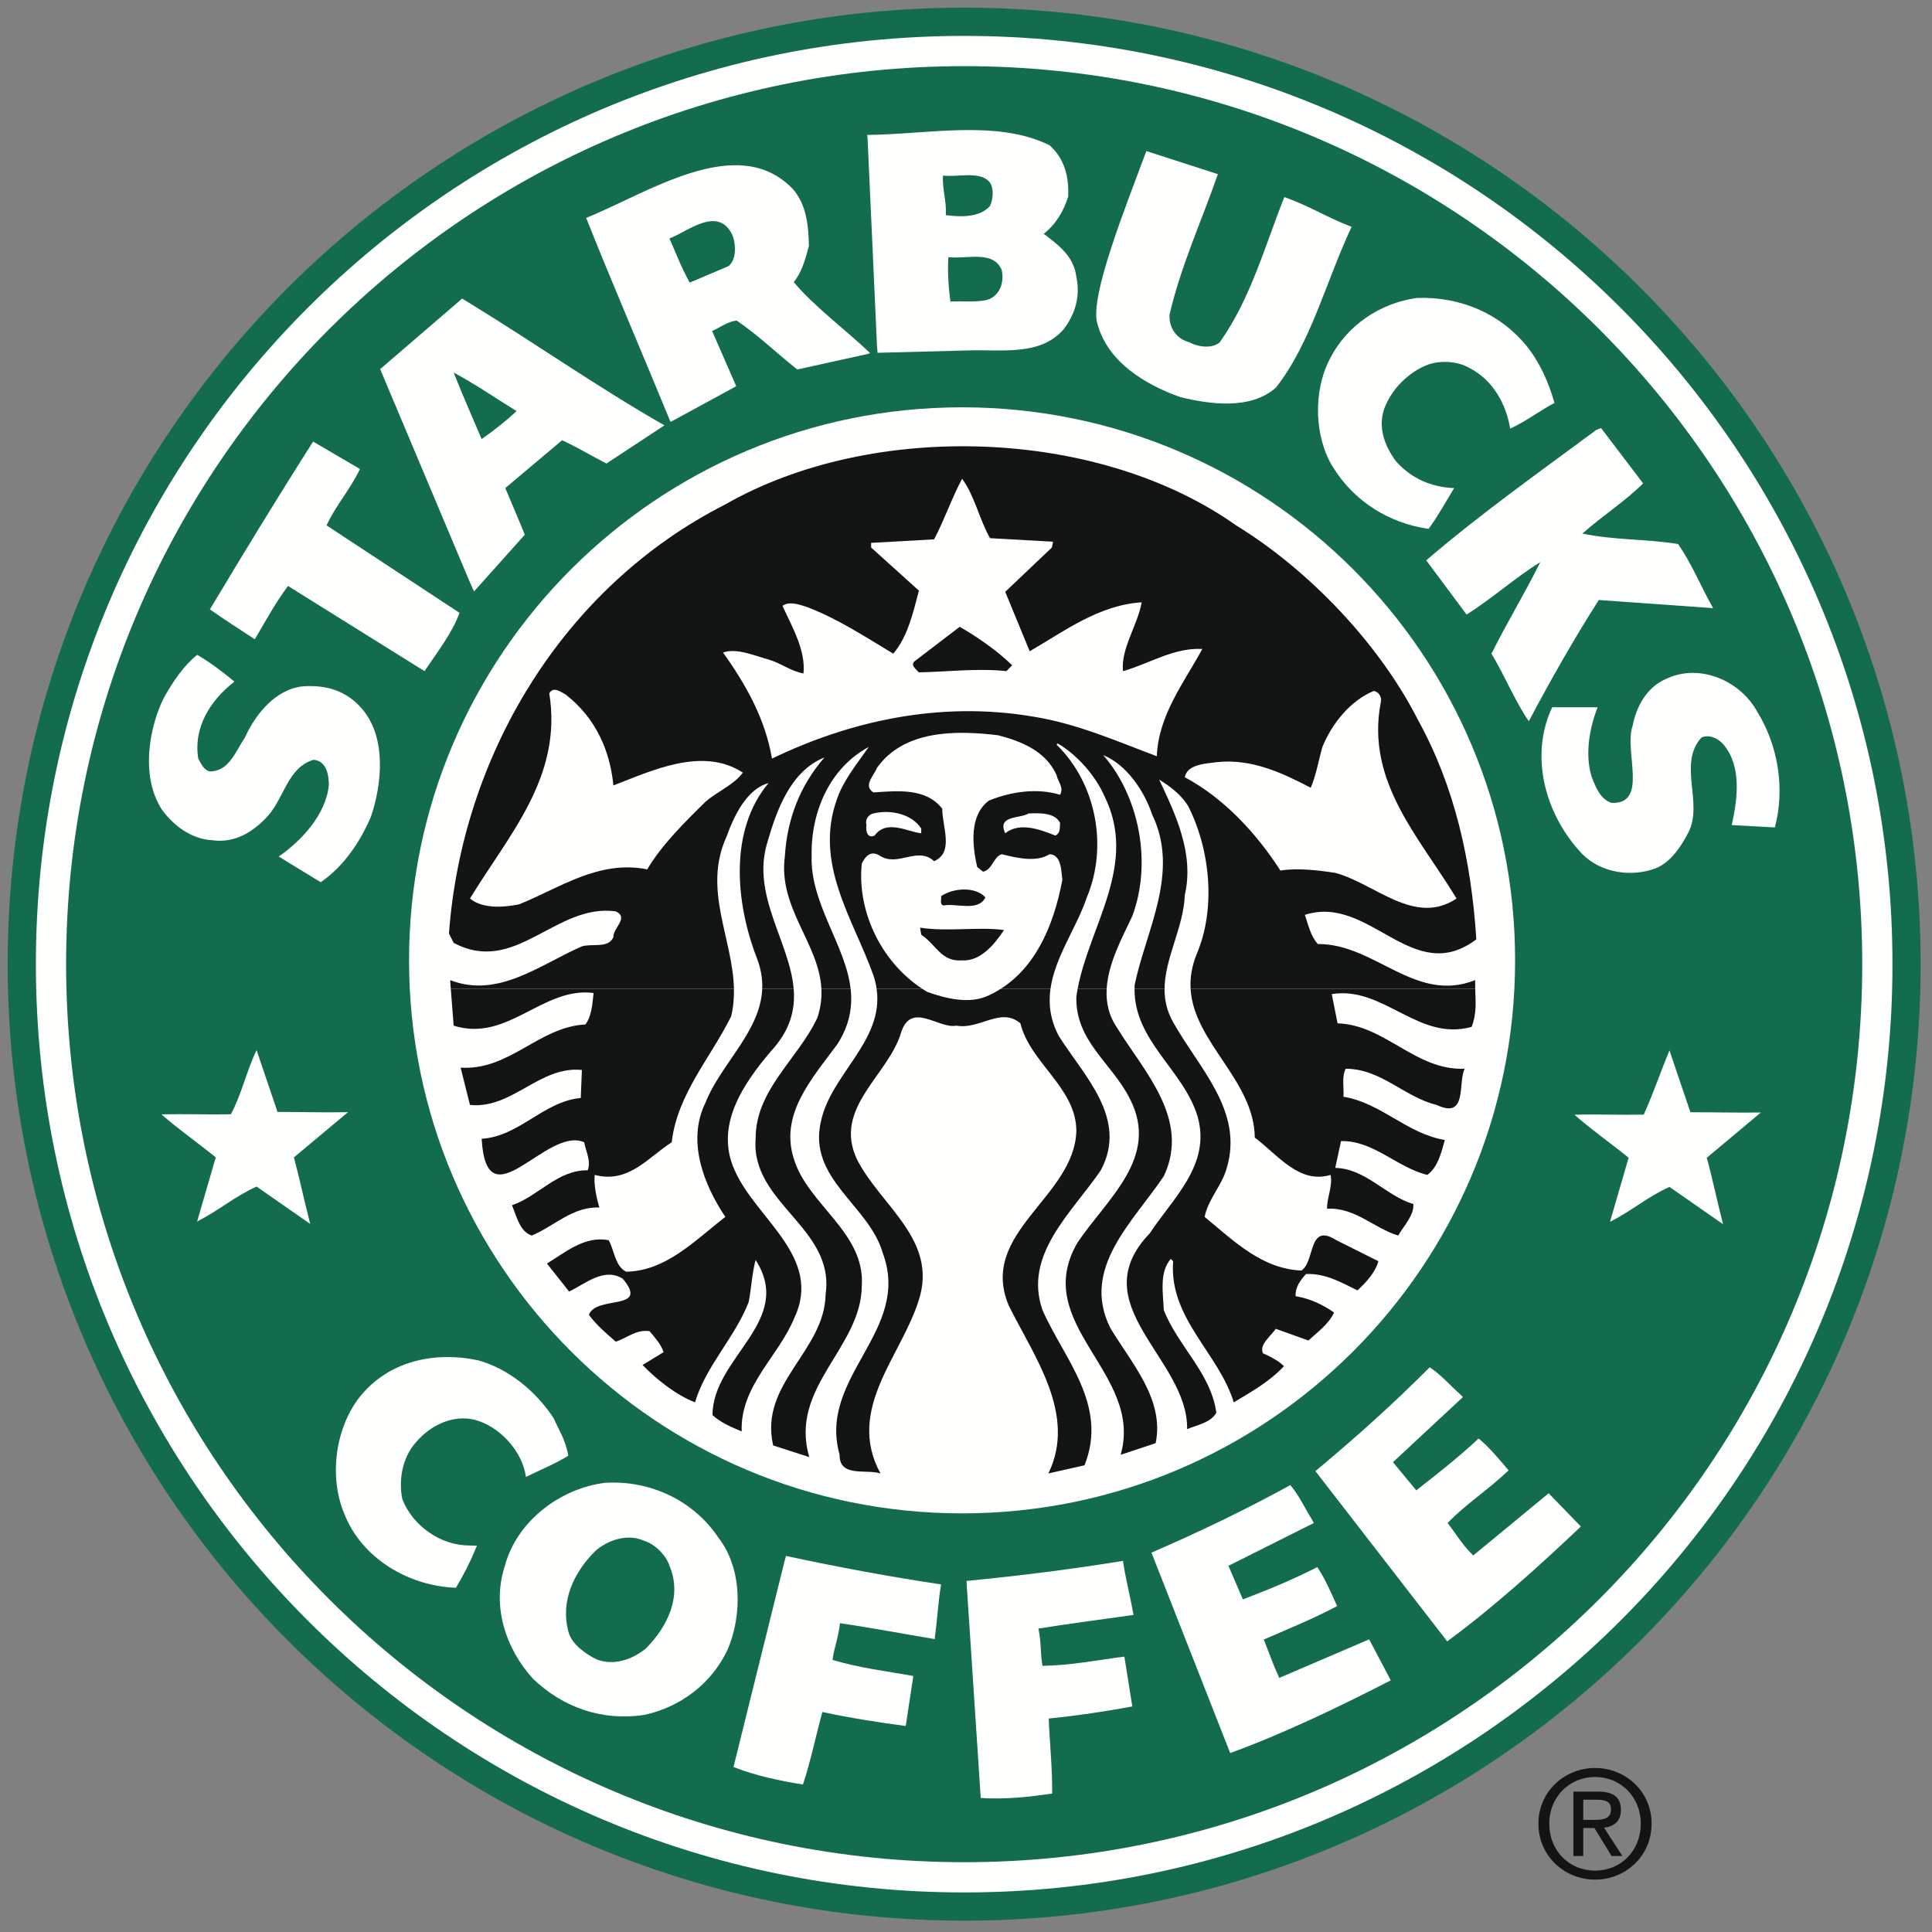 <?xml version="1.0" encoding="UTF-8"?>
<svg width="126px" height="126px" viewBox="0 0 126 126" version="1.1" xmlns="http://www.w3.org/2000/svg" xmlns:xlink="http://www.w3.org/1999/xlink">
    <rect x="0" y="0" width="126" height="126" fill="#808080" stroke="none"/>
    <!-- Generator: Sketch 63.1 (92452) - https://sketch.com -->
    <title>Group</title>
    <desc>Created with Sketch.</desc>
    <g id="Page-1" stroke="none" stroke-width="1" fill="none" fill-rule="evenodd">
        <g id="starbucks-coffee--eps--vector-logo" transform="translate(-136, -85)">
            <g id="Group" transform="translate(136.5, 85.5)">
                <path d="M-1.42108547e-14,62.38 C-1.42108547e-14,27.93 27.928,0 62.381,0 C96.832,0 124.76,27.93 124.76,62.38 C124.76,96.832 96.832,124.76 62.381,124.76 C27.928,124.76 -1.42108547e-14,96.832 -1.42108547e-14,62.38" id="Fill-74" fill="#146C4E"></path>
                <path d="M1.84,62.38 C1.84,28.946 28.944,1.841 62.381,1.841 C95.816,1.841 122.922,28.946 122.922,62.38 C122.922,95.815 95.816,122.92 62.381,122.92 C28.944,122.92 1.84,95.815 1.84,62.38" id="Fill-75" fill="#FFFFFE"></path>
                <path d="M3.811,62.38 C3.811,30.035 30.033,3.814 62.381,3.814 C94.727,3.814 120.95,30.035 120.95,62.38 C120.95,94.727 94.727,120.948 62.381,120.948 C30.033,120.948 3.811,94.727 3.811,62.38" id="Fill-76" fill="#146C4E"></path>
                <path d="M26.178,62.133 C26.178,42.212 42.326,26.064 62.245,26.064 C82.163,26.064 98.311,42.212 98.311,62.133 C98.311,82.051 82.163,98.198 62.245,98.198 C42.326,98.198 26.178,82.051 26.178,62.133" id="Fill-77" fill="#FFFFFE"></path>
                <path d="M67.948,8.971 C68.936,9.857 69.215,11.023 69.164,12.316 C68.885,13.229 68.379,14.116 67.567,14.751 C68.557,15.485 69.545,16.247 69.697,17.564 C69.977,18.857 69.595,20.023 68.86,20.987 C67.315,22.735 64.856,22.28 62.623,22.354 L56.731,22.509 L56.691,21.973 L56.084,8.591 L56.059,8.298 C59.938,8.273 64.499,7.27 67.948,8.971" id="Fill-78" fill="#FFFFFE"></path>
                <path d="M78.926,10.858 C77.885,13.862 76.518,16.829 75.78,19.997 C75.705,20.785 76.173,21.595 77.074,21.823 C77.697,22.165 78.582,22.229 79.05,21.823 C81.054,19.01 82.005,15.51 83.261,12.353 C84.857,12.912 86.101,13.71 87.648,14.294 C85.997,17.793 84.984,21.912 82.702,24.789 C81.054,26.234 78.444,25.878 76.467,25.396 C74.21,24.586 71.751,23.141 71.067,20.606 C70.536,18.87 72.944,12.912 74.261,9.352 L78.926,10.858" id="Fill-79" fill="#FFFFFE"></path>
                <path d="M42.394,27.529 L39.047,29.731 C37.799,29.074 37.069,28.629 36.158,28.212 L32.453,31.33 C32.833,32.244 33.319,33.359 33.725,34.373 L30.416,38.072 L30.15,37.489 L24.293,23.573 L29.642,18.972 L30.073,19.238 C34.27,21.801 38.583,24.822 42.834,27.24 L42.394,27.529" id="Fill-80" fill="#FFFFFE"></path>
                <path d="M43.23,27.019 C41.473,22.735 39.321,17.729 37.729,13.71 C41.762,12.087 47.592,8.096 51.191,11.81 C52.102,12.824 52.23,14.243 52.255,15.536 C52.029,16.371 51.823,17.21 51.267,17.894 C52.47,19.376 54.704,21.056 56.249,22.527 L56.059,22.591 L51.495,23.597 C49.873,22.293 48.954,21.371 47.542,20.404 C46.933,20.477 46.514,20.835 45.942,21.087 L47.514,24.688 L43.23,27.019" id="Fill-81" fill="#FFFFFE"></path>
                <path d="M63.994,11.328 C64.348,11.706 64.274,12.494 64.068,12.925 C63.411,13.687 62.194,13.66 61.18,13.532 C61.254,12.671 60.936,11.834 61,10.948 C61.862,11.074 63.36,10.642 63.994,11.328" id="Fill-82" fill="#146C4E"></path>
                <path d="M47.263,14.825 C47.514,15.459 47.529,16.491 46.988,16.867 L44.479,17.931 C43.852,16.78 43.587,15.991 43.156,15.054 C44.322,14.624 46.323,12.875 47.263,14.825" id="Fill-83" fill="#146C4E"></path>
                <path d="M64.829,17.107 C65.031,17.995 64.627,18.908 63.764,19.086 C62.954,19.212 62.346,19.137 61.483,19.162 C61.356,18.248 61.282,17.032 61.356,16.27 C62.522,16.422 64.274,15.789 64.829,17.107" id="Fill-84" fill="#146C4E"></path>
                <path d="M99.051,22.052 C99.914,23.116 100.499,24.433 100.878,25.777 C99.813,26.349 99.002,26.995 97.988,27.451 C97.737,25.878 96.873,24.281 95.328,23.496 C94.592,23.065 93.5,22.988 92.665,23.267 C91.371,23.748 90.257,24.865 89.776,26.158 C89.345,27.4 89.826,28.616 90.537,29.579 C91.525,30.695 92.845,31.28 94.336,31.33 C93.666,32.433 93.3,33.129 92.665,33.992 C90.179,33.636 87.848,32.267 86.429,29.96 C85.212,28.009 85.137,25.018 86.203,22.964 C87.317,20.706 89.524,19.262 91.904,18.932 C94.769,18.831 97.354,19.972 99.051,22.052" id="Fill-85" fill="#FFFFFE"></path>
                <path d="M33.192,26.31 C32.509,26.945 31.747,27.552 30.912,28.134 C30.302,26.689 29.719,25.396 29.086,23.799 C30.541,24.574 31.821,25.472 33.192,26.31" id="Fill-86" fill="#146C4E"></path>
                <path d="M106.659,31.025 C105.494,32.191 103.948,33.181 102.703,34.296 C104.681,34.726 106.911,34.649 108.94,34.979 C109.853,36.3 110.333,37.566 111.222,39.162 L103.769,38.631 C102.12,41.217 100.626,43.852 99.204,46.539 C98.319,45.246 97.635,43.575 96.772,42.13 C97.737,40.178 98.99,38.111 99.955,36.158 C98.295,37.186 96.837,38.516 95.148,39.58 L92.515,36.044 C96.063,33.002 99.891,30.29 103.618,27.529 L103.919,27.419 L106.659,31.025" id="Fill-87" fill="#FFFFFE"></path>
                <path d="M22.976,30.088 C22.303,31.482 21.416,32.433 20.797,33.764 L29.466,39.467 C29.009,40.759 28.021,42.029 27.183,43.269 L18.286,37.717 C17.488,38.769 16.916,39.847 16.117,41.191 C14.952,40.419 14.127,39.911 13.19,39.241 C15.396,35.561 17.488,32.116 19.921,28.299 L22.976,30.088" id="Fill-88" fill="#FFFFFE"></path>
                <path d="M47.366,63.995 C47.376,64.586 47.329,65.182 47.184,65.782 C45.841,68.495 43.662,70.875 43.308,73.996 C41.762,74.983 40.492,76.707 38.288,76.125 C38.212,76.707 38.39,77.592 38.591,78.252 C36.843,78.178 35.65,79.469 34.18,80.079 C33.395,79.826 33.192,78.811 32.889,78.102 C34.611,77.52 35.853,75.795 37.831,75.823 C38.059,75.186 37.703,74.604 37.602,73.996 C35.142,72.905 31.239,79.395 30.912,73.768 C33.37,73.616 34.941,71.334 37.376,71.106 L37.45,69.28 C34.687,69 32.912,71.84 30.15,71.561 L29.54,69.129 C32.735,69.33 34.637,66.467 37.679,66.313 C38.083,65.782 38.134,64.995 38.212,64.26 C34.891,63.829 32.61,67.506 29.086,66.389 C29.086,66.389 28.966,64.858 28.9,63.995 L47.366,63.995" id="Fill-89" fill="#131514"></path>
                <path d="M51.262,63.995 C51.374,65.344 51.044,66.692 49.771,68.065 C47.946,70.217 46.097,72.93 47.414,75.823 C48.809,79.014 53.194,81.498 51.292,85.479 C50.254,87.989 47.768,89.891 47.87,92.856 C47.212,92.576 46.528,92.297 45.969,91.791 C45.969,88.014 51.341,85.657 48.781,81.676 C48.555,82.461 48.504,83.526 48.327,84.414 C47.438,86.721 45.538,88.571 44.827,90.957 C43.638,90.498 42.394,89.536 41.405,88.522 L42.775,87.684 C42.623,87.176 42.216,86.746 41.862,86.315 C40.973,86.19 40.391,86.772 39.657,87 C39.022,86.442 38.413,85.934 37.908,85.25 C38.363,83.955 41.912,85.024 40.111,82.893 C38.895,82.133 37.679,83.223 36.615,83.731 L35.17,81.905 C36.412,81.145 37.653,80.079 39.198,80.383 C39.579,81.069 39.606,82.08 40.34,82.438 C42.951,82.387 44.803,80.408 46.805,78.862 C45.409,76.786 44.271,73.918 45.511,71.408 C46.503,68.893 49.093,66.776 49.21,63.995 L51.262,63.995" id="Fill-90" fill="#131514"></path>
                <path d="M54.977,63.995 C55.107,65.155 54.916,66.344 54.106,67.606 C52.46,69.84 50.305,72.194 51.292,75.135 C52.23,78.102 55.932,79.901 55.704,83.35 C55.678,87.43 50.937,89.967 52.281,94.53 L49.924,93.768 C48.987,89.713 53.295,87.635 53.346,83.883 C53.955,79.571 48.451,77.973 48.781,73.768 C48.758,70.573 51.571,68.545 52.813,65.858 C53.027,65.204 53.098,64.586 53.07,63.995 L54.977,63.995" id="Fill-91" fill="#131514"></path>
                <path d="M68.009,63.995 C67.871,64.979 67.989,66 68.557,67.074 C70.204,69.684 73.095,72.45 71.292,75.823 C69.393,78.608 66.224,81.323 67.491,84.946 C68.885,88.116 71.8,91.131 70.228,95.063 L67.871,95.594 C69.746,91.764 66.935,87.965 65.287,84.643 C63.284,79.877 69.595,77.592 69.697,73.235 C69.672,70.422 66.681,68.825 66.048,66.239 C64.754,65.147 63.411,66.67 61.864,66.389 C60.723,66.62 58.974,64.817 58.29,66.77 C57.479,69.633 53.776,71.739 55.401,75.135 C56.948,78.153 60.672,80.358 59.429,84.264 C58.315,87.912 54.639,91.387 56.92,95.594 C55.983,95.291 54.233,95.873 54.258,94.377 C52.813,89.282 58.974,86.315 57.072,81.221 C56.186,78.102 52.153,76.377 53.041,72.625 C53.698,69.537 57.159,67.377 56.672,63.995 L68.009,63.995" id="Fill-92" fill="#131514"></path>
                <path d="M71.674,63.995 C71.625,64.862 71.8,65.723 72.359,66.541 C74.109,69.381 77.151,72.5 75.402,76.201 C73.425,79.166 69.977,82.184 71.902,86.088 C73.296,88.42 75.453,90.75 74.87,93.618 L72.587,94.377 C74.109,89.03 66.655,85.883 69.774,80.536 C71.701,77.67 75.147,74.983 73.197,71.18 C72.031,68.825 69.621,67.43 69.697,64.487 L69.779,63.995 L71.674,63.995" id="Fill-93" fill="#131514"></path>
                <path d="M75.45,63.995 C75.445,64.713 75.596,65.434 76.008,66.161 C77.657,69.129 80.623,71.942 79.508,75.666 C79.202,76.809 78.292,77.698 78.063,78.862 C79.992,80.459 81.816,82.258 84.375,82.36 C85.287,81.778 84.781,79.192 86.657,80.383 L89.394,81.754 C89.194,82.489 88.583,83.149 88.027,83.655 C86.988,83.149 85.974,82.539 84.679,82.588 C84.297,82.995 83.967,83.451 83.996,84.034 C84.909,84.184 85.743,84.565 86.504,85.098 C86.151,85.86 85.464,86.34 84.83,86.924 L82.702,86.162 C82.348,86.67 81.61,87.204 81.868,87.76 C82.348,87.965 82.881,88.243 83.235,88.598 C82.296,89.612 81.107,90.268 79.963,90.957 C78.977,87.737 75.729,85.479 76.008,81.754 L75.858,81.602 C75.096,82.461 75.352,83.832 75.402,84.946 C76.315,87.278 78.495,89.08 78.825,91.639 C78.444,92.297 77.581,92.424 76.921,92.704 C76.998,88.09 70.002,84.594 74.49,79.928 C75.986,77.643 78.495,75.465 77.606,72.321 C76.694,69.284 73.464,67.399 73.492,63.995 L75.45,63.995" id="Fill-94" fill="#131514"></path>
                <path d="M95.709,63.995 C95.735,64.852 95.814,65.588 95.478,66.467 C92.005,67.455 89.724,63.78 86.354,64.334 L86.733,66.239 C89.851,66.34 91.803,69.33 95.023,69.201 C94.566,70.116 95.226,72.524 93.199,71.561 C91.094,71.055 89.573,69.201 87.266,69.201 C86.988,69.711 87.164,70.422 87.115,71.028 C89.547,71.408 91.296,73.463 93.729,73.844 C93.5,74.68 93.272,75.616 92.588,76.125 C90.61,75.643 89.064,73.868 86.958,73.918 L86.581,75.666 C88.583,75.717 89.877,77.493 91.676,78.024 C91.725,78.762 91.068,79.42 90.688,80.079 C89.092,79.598 87.873,78.229 86.049,78.33 C86.023,77.643 86.429,76.86 86.275,76.125 C84.225,76.735 82.853,74.832 81.334,73.69 C81.29,69.951 77.356,67.496 77.148,63.995 L95.709,63.995" id="Fill-95" fill="#131514"></path>
                <path d="M28.9,63.995 C28.875,63.657 28.857,63.422 28.857,63.422 C32,64.641 34.762,62.385 37.45,61.22 C38.134,61.014 39.198,61.371 39.505,60.61 C39.477,60.027 40.543,59.343 39.657,58.936 C35.726,58.403 33.116,63.145 29.086,60.99 L28.78,60.381 C29.619,48.924 36.082,37.846 46.805,32.395 C56.387,26.918 71.091,27.376 80.116,33.764 C84.909,36.704 89.495,41.547 91.983,46.465 C94.363,50.774 95.454,55.614 95.782,60.762 C91.623,63.905 88.835,57.798 84.601,59.165 C84.83,59.825 84.957,60.509 85.441,61.067 C89.194,61.041 91.778,64.971 95.706,63.422 L95.709,63.995 L77.148,63.995 C77.108,63.295 77.214,62.552 77.532,61.752 C78.825,58.761 78.417,54.88 76.998,52.091 C76.568,51.356 75.807,50.774 75.096,50.343 C76.137,52.55 77.403,55.16 76.77,57.872 C76.697,59.966 75.464,61.975 75.45,63.995 L73.492,63.995 L73.499,63.729 C74.234,60.179 76.467,56.401 74.641,52.624 C74.133,51.104 72.995,49.38 71.448,48.746 C73.753,51.384 74.665,55.692 73.347,59.243 C72.682,60.655 71.765,62.334 71.674,63.995 L69.779,63.995 C70.564,59.819 73.741,55.87 71.522,51.407 C70.939,50.089 69.774,48.746 68.481,47.984 L68.403,48.062 C70.99,50.572 71.775,54.705 70.38,58.024 C69.728,59.972 68.299,61.907 68.009,63.995 L56.672,63.995 C56.633,63.711 56.564,63.42 56.465,63.12 C55.172,59.469 52.534,55.82 54.106,51.559 C54.537,50.343 55.401,49.302 56.159,48.214 C53.649,49.558 52.382,52.397 52.433,55.287 C52.324,58.428 54.647,61.12 54.977,63.995 L53.07,63.995 C52.917,61.022 50.241,58.704 50.685,55.362 C50.835,52.903 51.671,50.747 53.268,48.898 C51.064,49.784 50.152,52.32 49.543,54.449 C48.486,57.864 51.009,60.934 51.262,63.995 L49.21,63.995 C49.236,63.362 49.136,62.694 48.859,61.977 C47.491,58.454 47.009,53.69 49.62,50.572 C48.199,50.953 47.364,52.724 46.882,54.068 C45.312,57.509 47.297,60.696 47.366,63.995 L28.9,63.995" id="Fill-96" fill="#131514"></path>
                <path d="M64.068,34.599 L68.176,34.828 L68.1,35.208 L65.058,38.098 C65.589,39.392 66.122,40.685 66.655,41.975 C68.961,40.635 71.168,38.961 73.956,38.782 C73.703,40.254 72.587,41.8 72.738,43.269 C74.462,42.788 76.037,41.724 77.912,41.824 C76.745,43.979 75.045,46.135 74.944,48.821 C72.384,47.86 69.746,46.691 66.884,46.236 C60.774,45.196 54.891,46.539 49.846,48.974 C49.415,46.414 48.174,44.182 46.653,42.054 C47.565,41.749 48.68,42.255 49.62,42.511 C50.406,42.737 51.064,43.269 51.901,43.423 C52.052,41.902 51.166,40.406 50.533,39.012 C50.964,38.682 51.648,38.933 52.13,39.088 C54.131,39.847 55.932,41.038 57.758,42.13 C58.695,41.038 59.048,39.467 59.429,38.021 L56.313,35.208 L56.313,34.905 L60.419,34.675 C61.102,33.383 61.559,32.014 62.245,30.721 C63.08,31.863 63.36,33.359 64.068,34.599" id="Fill-97" fill="#FFFFFE"></path>
                <path d="M65.513,42.889 L65.135,43.269 C63.233,43.067 61.231,43.319 59.429,43.347 C59.227,43.144 58.823,42.839 59.2,42.585 L62.09,40.378 C63.284,41.066 64.55,41.953 65.513,42.889" id="Fill-98" fill="#131514"></path>
                <path d="M14.787,43.954 C13.214,45.172 12.1,46.947 12.43,48.974 C12.607,49.278 12.783,49.733 13.19,49.81 C14.457,49.81 14.888,48.443 15.47,47.605 C16.155,46.084 17.475,44.434 19.274,44.259 C20.82,44.159 22.141,44.563 23.154,45.779 C24.7,47.631 24.421,50.622 23.686,52.778 C22.999,54.375 21.935,55.995 20.416,57.036 L17.677,55.362 C19.172,54.325 20.746,52.624 20.947,50.724 C20.947,50.04 20.797,49.127 19.957,49.05 C18.209,49.558 18.032,51.661 16.841,52.852 C15.929,53.792 14.787,54.5 13.342,54.297 C11.998,54.22 10.856,53.385 10.071,52.32 C8.575,50.04 9.31,46.691 10.223,44.944 C10.782,43.954 11.442,42.966 12.354,42.204 C13.113,42.636 14.002,43.296 14.787,43.954" id="Fill-99" fill="#FFFFFE"></path>
                <path d="M114.112,45.934 C115.429,48.062 115.939,50.875 115.252,53.462 L112.438,53.309 C112.82,51.61 113.098,49.481 111.906,48.062 C111.552,47.631 110.917,47.376 110.46,47.605 C108.914,49.329 110.59,51.815 109.626,53.766 C109.168,54.654 108.485,55.719 107.495,56.122 C105.897,56.731 103.919,56.427 102.703,55.21 C100.322,52.724 99.204,48.87 100.728,45.627 L103.693,45.627 C103.186,46.896 102.833,48.695 103.314,50.191 C103.566,50.825 103.87,51.636 104.608,51.864 C107.04,51.952 105.392,48.467 105.975,46.843 C106.204,45.627 106.862,44.36 108.103,43.801 C110.385,42.686 113.049,43.954 114.112,45.934" id="Fill-100" fill="#FFFFFE"></path>
                <path d="M39.505,50.724 C41.963,49.784 45.309,48.163 47.946,49.888 C47.387,50.673 46.299,51.104 45.511,51.788 C44.22,53.055 42.648,54.6 41.711,56.198 C38.542,55.563 36.005,57.417 33.344,58.481 C32.33,58.683 30.986,58.784 30.15,58.1 C32.661,53.967 36.207,50.165 35.322,44.715 C35.601,44.233 36.082,44.64 36.386,44.791 C38.339,46.311 39.276,48.416 39.505,50.724" id="Fill-101" fill="#FFFFFE"></path>
                <path d="M89.547,45.323 C88.56,50.495 92.107,54.146 94.491,58.1 C91.754,59.927 89.165,57.11 86.581,56.427 C85.441,56.251 84.098,56.097 83.005,56.274 C81.436,53.843 79.331,51.559 76.77,50.191 C76.921,49.355 78.087,49.302 78.9,49.201 C81.156,48.974 83.133,49.912 84.984,50.875 C85.339,50.04 85.491,49.1 85.743,48.214 C86.354,46.719 87.546,45.196 89.092,44.563 C89.42,44.614 89.649,44.97 89.547,45.323" id="Fill-102" fill="#FFFFFE"></path>
                <path d="M68.403,50.04 C68.481,50.47 68.911,50.851 68.632,51.333 C67.136,50.875 65.439,51.128 63.994,51.711 C62.7,52.674 62.903,54.654 63.233,56.046 L63.614,56.351 C64.246,56.198 64.274,55.389 64.829,55.21 C65.769,55.439 67.061,55.769 67.948,55.21 C68.733,55.236 68.709,56.325 68.784,56.884 C68.227,59.825 66.985,63.018 63.994,64.412 C62.75,65.022 61.153,64.614 59.961,64.184 C57.021,62.435 55.373,58.962 55.704,55.82 C55.932,55.338 56.287,54.957 56.846,55.287 C58.035,56.097 59.328,54.654 60.419,55.665 C61.737,55.082 60.952,53.462 60.952,52.245 C59.887,50.875 58.062,51.077 56.465,51.179 C55.754,50.747 56.516,50.063 56.691,49.581 C58.415,47.149 61.713,47.098 64.6,47.453 C66.072,47.833 67.695,48.467 68.403,50.04" id="Fill-103" fill="#FFFFFE"></path>
                <path d="M59.58,53.537 L59.58,53.843 C58.719,53.766 57.327,52.903 56.539,53.994 C56.034,54.22 55.957,53.637 56.008,53.309 C55.907,52.93 56.135,52.624 56.465,52.55 C57.655,52.27 58.998,52.624 59.58,53.537" id="Fill-104" fill="#FFFFFE"></path>
                <path d="M68.632,53.156 C68.608,53.462 68.683,53.816 68.329,53.994 C67.365,53.614 66.021,53.081 65.058,53.843 C64.499,52.65 66.048,52.903 66.579,52.55 C67.365,52.522 68.278,52.499 68.632,53.156" id="Fill-105" fill="#FFFFFE"></path>
                <path d="M63.764,58.024 C63.309,58.987 61.838,58.38 61.026,58.556 C60.749,58.454 60.924,58.151 60.873,57.948 C61.686,57.39 63.131,57.315 63.764,58.024" id="Fill-106" fill="#131514"></path>
                <path d="M64.98,60.155 C64.374,61.067 63.461,62.206 62.245,62.133 C60.873,62.233 60.571,61.118 59.58,60.459 L59.506,60 C61.332,60.28 63.334,59.927 64.98,60.155" id="Fill-107" fill="#131514"></path>
                <path d="M17.6,72.018 C19.136,72.01 20.61,72.069 22.196,72.032 L18.667,74.983 C19.007,76.225 19.301,77.653 19.731,79.319 L16.232,76.885 C14.761,77.557 13.874,78.381 12.354,79.166 L13.571,74.983 C12.415,74.037 11.125,73.141 10.033,72.178 C11.625,72.137 13.019,72.201 14.558,72.17 C15.269,70.84 15.586,69.317 16.232,67.987 L17.6,72.018" id="Fill-108" fill="#FFFFFE"></path>
                <path d="M35.624,92.02 C35.93,92.754 36.371,93.336 36.559,94.438 C35.749,94.948 34.725,95.366 33.799,95.823 C33.573,94.149 32.1,92.526 30.454,92.094 C29.086,91.754 27.59,92.401 26.577,93.618 C25.738,94.604 25.485,96.026 25.738,97.268 C26.398,98.989 28.223,100.289 30.073,100.289 L30.605,100.305 C30.1,101.524 29.769,102.135 29.238,103.049 C26.168,102.946 23.077,101.145 21.935,98.178 C20.947,95.772 21.379,92.653 22.925,90.649 C24.802,88.268 27.793,87.608 30.683,88.217 C32.633,88.75 34.459,90.219 35.624,92.02" id="Fill-109" fill="#FFFFFE"></path>
                <path d="M94.716,90.424 L94.909,90.612 L90.345,94.86 L91.866,96.696 C93.158,95.682 94.553,94.604 95.935,93.313 C96.645,93.909 97.217,94.604 97.887,95.393 C96.52,96.696 95.098,97.584 93.909,98.827 C94.415,99.461 94.807,100.182 95.579,100.944 L100.499,96.887 L102.601,99.055 C99.813,101.703 96.772,104.43 93.882,106.545 L85.287,95.442 C88.027,93.159 90.332,91.08 92.742,88.672 C93.477,89.155 94.01,89.787 94.716,90.424" id="Fill-110" fill="#FFFFFE"></path>
                <path d="M46.349,99.778 C47.895,101.754 47.92,104.821 46.955,107.077 C45.881,109.371 43.813,110.83 41.556,111.336 C38.821,111.766 36.234,110.881 34.256,108.981 C32.509,107.053 31.544,104.289 32.431,101.604 C33.217,98.688 36.056,96.559 38.972,96.204 C41.988,96.026 44.777,97.42 46.349,99.778" id="Fill-111" fill="#FFFFFE"></path>
                <path d="M43.156,101.604 C44.015,103.606 43.027,105.582 41.633,107.002 C40.747,107.711 39.586,108.159 38.421,107.727 C37.687,107.371 36.78,106.723 36.577,105.936 C36.018,103.909 36.945,102.008 38.363,100.614 C39.225,99.903 40.468,99.498 41.556,100.004 C42.216,100.207 42.951,100.944 43.156,101.604" id="Fill-112" fill="#146C4E"></path>
                <path d="M73.425,104.821 C71.292,105.127 69.255,105.381 67.224,105.711 C67.429,106.711 67.338,107.381 67.491,108.143 C69.393,108.106 71.054,107.768 72.829,107.539 L73.347,110.791 C71.61,111.11 69.718,111.399 67.895,111.578 C67.946,113.047 68.141,114.846 68.118,116.469 C66.622,116.698 65.008,116.862 63.461,116.76 L62.549,102.895 L62.537,102.604 C65.97,102.274 69.456,101.83 72.738,101.297 C72.879,102.338 73.197,103.539 73.425,104.821" id="Fill-113" fill="#FFFFFE"></path>
                <path d="M85.056,98.588 L85.184,98.827 L79.615,101.619 L80.558,103.809 C82.257,103.16 83.724,102.557 85.412,101.703 C85.927,102.477 86.281,103.303 86.704,104.246 C85.173,105.063 83.588,105.696 81.919,106.428 C82.229,107.178 82.385,107.725 82.93,108.928 L88.791,106.414 L90.203,109.088 C86.783,110.846 83.099,112.608 79.729,113.828 L74.596,100.76 C77.865,99.338 80.664,97.989 83.65,96.356 C84.222,97.024 84.555,97.782 85.056,98.588" id="Fill-114" fill="#FFFFFE"></path>
                <path d="M60.459,106.397 C58.338,106.041 56.315,105.662 54.284,105.358 C54.17,106.373 53.883,106.987 53.798,107.756 C55.621,108.299 57.305,108.483 59.065,108.805 L58.57,112.065 C56.819,111.838 54.929,111.537 53.135,111.153 C52.737,112.567 52.379,114.342 51.864,115.881 C50.368,115.643 48.779,115.307 47.336,114.739 L50.683,101.254 L50.762,100.975 C54.133,101.703 57.587,102.34 60.876,102.832 C60.694,103.866 60.629,105.11 60.459,106.397" id="Fill-115" fill="#FFFFFE"></path>
                <path d="M109.745,72.039 C111.279,72.034 112.649,72.075 114.338,72.055 L110.812,75.006 C111.155,76.246 111.446,77.674 111.874,79.342 L108.378,76.907 C106.905,77.576 106.019,78.403 104.498,79.188 L105.715,75.006 C104.561,74.063 103.267,73.162 102.181,72.2 C103.769,72.158 105.164,72.223 106.703,72.192 C107.324,70.807 107.768,69.477 108.378,68.008 L109.745,72.039" id="Fill-116" fill="#FFFFFE"></path>
                <path d="M102.757,118.189 L103.523,118.189 C104.308,118.189 104.563,117.962 104.563,117.501 C104.563,117.099 104.367,116.873 103.631,116.873 L102.757,116.873 L102.757,118.189 Z M102.757,120.544 L102.11,120.544 L102.11,116.343 L103.719,116.343 C104.72,116.343 105.211,116.716 105.211,117.54 C105.211,118.296 104.74,118.62 104.112,118.699 L105.309,120.544 L104.603,120.544 L103.484,118.718 L102.757,118.718 L102.757,120.544 Z M103.533,115.391 C101.845,115.391 100.539,116.697 100.539,118.434 C100.539,120.21 101.845,121.495 103.533,121.495 C105.202,121.495 106.506,120.21 106.506,118.434 C106.506,116.697 105.202,115.391 103.533,115.391 Z M103.533,114.802 C105.515,114.802 107.213,116.343 107.213,118.434 C107.213,120.544 105.515,122.084 103.533,122.084 C101.531,122.084 99.832,120.544 99.832,118.434 C99.832,116.343 101.531,114.802 103.533,114.802 L103.533,114.802 Z" id="Fill-117" fill="#131514"></path>
            </g>
        </g>
    </g>
</svg>